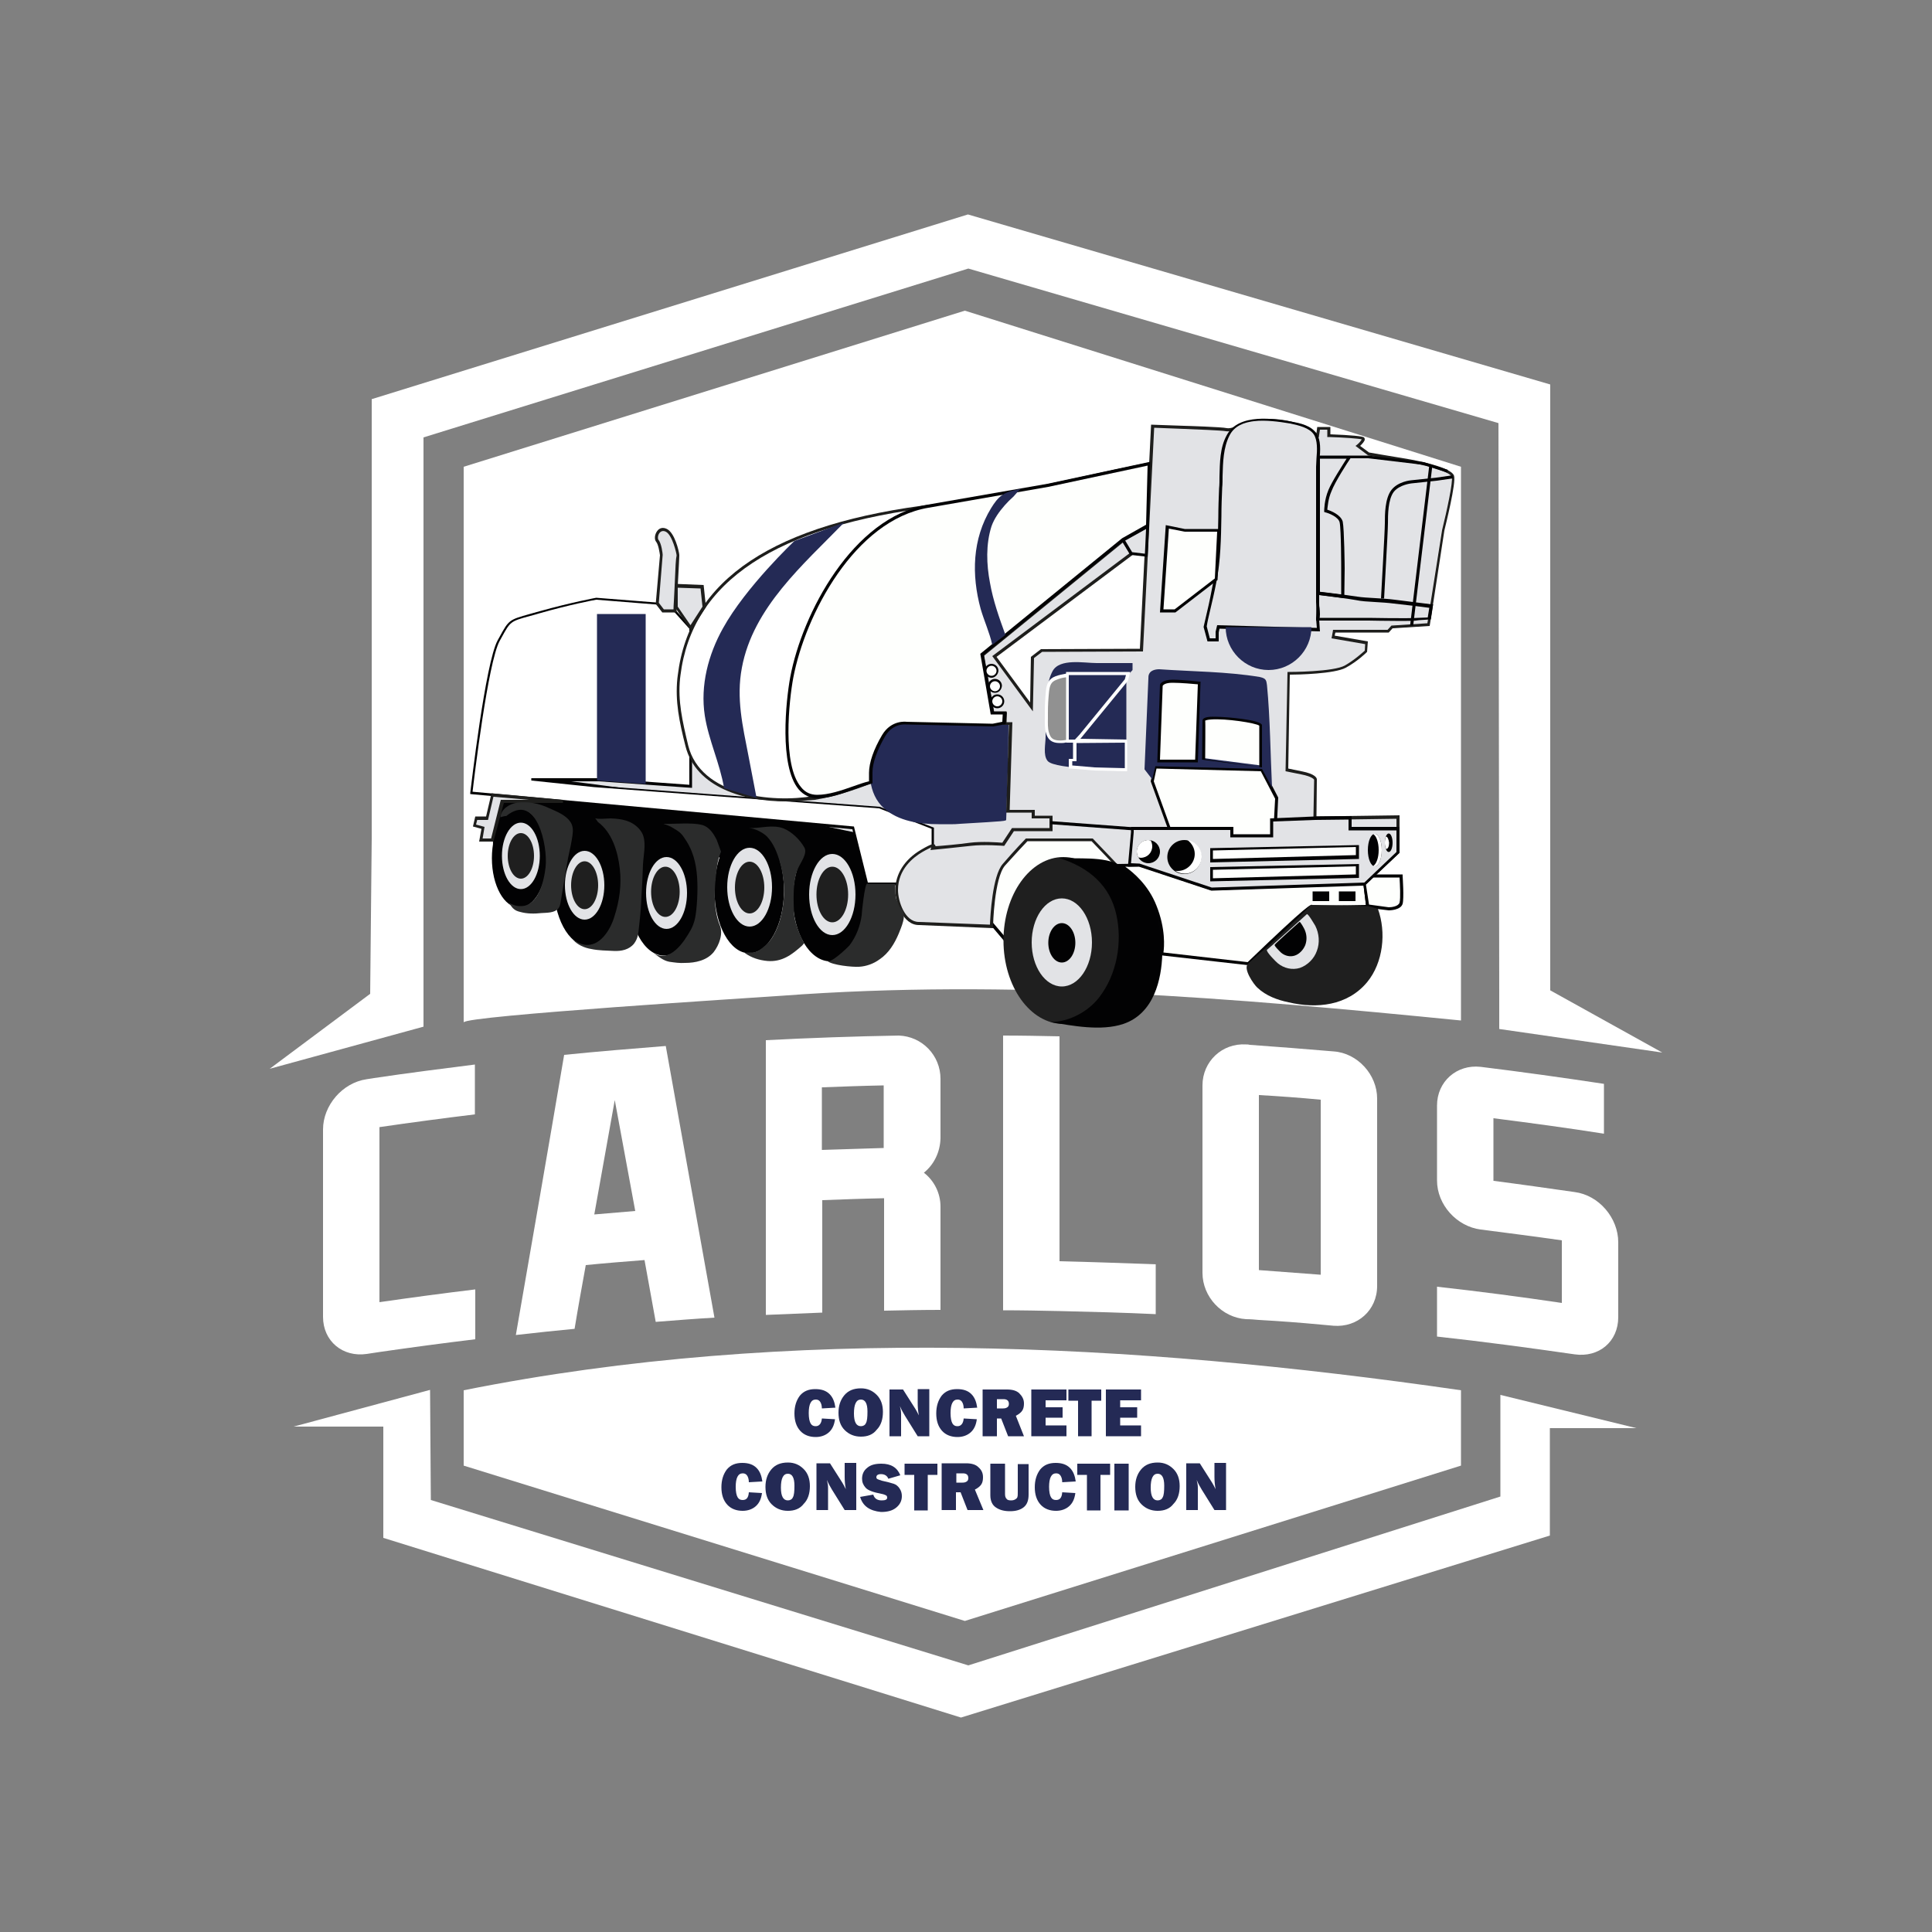 <?xml version="1.0" encoding="utf-8"?>
<!-- Generator: Adobe Illustrator 24.2.3, SVG Export Plug-In . SVG Version: 6.00 Build 0)  -->
<svg version="1.1" id="Capa_1" xmlns="http://www.w3.org/2000/svg" xmlns:xlink="http://www.w3.org/1999/xlink" x="0px" y="0px"
	 viewBox="0 0 500 500" style="enable-background:new 0 0 500 500;" xml:space="preserve">
<rect x="0" y="0" width="500" height="500" fill="#808080" stroke="none"/>
<style type="text/css">
	.st0{fill:#242A55;}
	.st1{fill:#543D5D;}
	.st2{fill:#FFFFFF;}
	.st3{fill:#020203;}
	.st4{fill:#FEFFFD;}
	.st5{fill:#030304;}
	.st6{fill:#E2E3E6;}
	.st7{fill:#1E1E1C;}
	.st8{fill:#1F1F1F;}
	.st9{fill:#919191;}
	.st10{fill:#2B2C2C;}
	.st11{fill:#7F7F80;}
	.st12{fill:#D7D7D7;}
</style>
<g>
	<path class="st2" d="M120,379.3l0-19.5c84.5-16.9,173.1-12.3,258.1,0v19.5l-128.4,40.2L120,379.3z"/>
	<polygon class="st2" points="111.3,359.7 76,369.2 99.2,369.2 99.2,398 248.7,444.5 401.1,397.4 401.1,369.6 423.5,369.6 
		388.3,361 388.3,387.3 250.6,431 111.5,388.2 	"/>
	<polygon class="st2" points="430.2,272.4 401.2,256.3 401.2,99.5 250.5,55.5 96.2,103.3 96.2,217 95.8,257.2 69.8,276.6 
		109.6,265.7 109.6,256.6 109.6,239.5 109.6,113.2 250.6,69.5 387.8,109.5 388,256.6 388,256.6 388,266.3 	"/>
	<g>
		<g>
			<path class="st2" d="M98.2,291.7c0,15.1,0,30.2,0,45.3c8.3-1.2,16.5-2.3,24.8-3.3c0,4.3,0,8.6,0,12.9c-8.3,1-16.5,2.1-24.8,3.3
				c0,0,0,0,0,0c-1.1,0.2-2.2,0.3-3.3,0.5c-6.2,0.9-11.3-3.3-11.3-9.6c0-16.2,0-32.3,0-48.5c0-6.2,5-12.1,11.3-13
				c0.6-0.1,1.3-0.2,1.9-0.3c8.7-1.3,17.4-2.4,26.1-3.5c0,4.3,0,8.6,0,12.9C114.7,289.4,106.4,290.5,98.2,291.7z"/>
			<path class="st2" d="M166.8,326.1c-5.1,0.4-10.2,0.8-15.2,1.3c-1,5.5-2,11-2.9,16.5c-5.1,0.5-10.1,1-15.2,1.6
				c4.2-24.2,8.4-48.3,12.5-72.5c8.8-0.9,17.6-1.6,26.3-2.3c4.2,23.4,8.4,46.8,12.6,70.3c-5.1,0.3-10.1,0.7-15.2,1.1
				C168.7,336.8,167.8,331.4,166.8,326.1z M164.4,313.4c-1.8-9.6-3.5-19.1-5.3-28.7c-1.8,9.9-3.5,19.7-5.3,29.6
				C157.4,314,160.9,313.7,164.4,313.4z"/>
			<path class="st2" d="M239.1,303.5c2.6,2,4.3,5.2,4.3,8.8c0,8.9,0,17.8,0,26.7c-4.9,0-9.8,0.1-14.6,0.2c0-9.7,0-19.4,0-29.1
				c-5.3,0.1-10.7,0.3-16,0.5c0,9.7,0,19.4,0,29.1c-4.9,0.2-9.8,0.4-14.6,0.6c0-23.7,0-47.4,0-71.1c11.5-0.6,23-1,34.4-1.2
				c0,0,0,0,0,0c6,0.2,10.8,5.1,10.8,11.2c0,5.1,0,10.3,0,15.4C243.3,298.2,241.7,301.4,239.1,303.5z M212.7,297.6
				c5.3-0.2,10.7-0.3,16-0.5c0-5.4,0-10.8,0-16.2c-5.3,0.1-10.7,0.3-16,0.5C212.7,286.8,212.7,292.2,212.7,297.6z"/>
			<path class="st2" d="M299.1,340.1c-8.3-0.4-16.6-0.6-24.9-0.8c-4.9-0.1-9.8-0.2-14.6-0.2c0-23.7,0-47.4,0-71.1
				c4.9,0,9.8,0.1,14.6,0.2c0,19.4,0,38.8,0,58.2c8.3,0.2,16.6,0.5,24.9,0.8C299.1,331.4,299.1,335.8,299.1,340.1z"/>
			<path class="st2" d="M356.4,284.3c0,16.2,0,32.3,0,48.5c0,6.3-5.1,10.8-11.3,10.3c-1.1-0.1-2.2-0.2-3.3-0.3
				c-5.3-0.5-10.6-0.9-16-1.2c-1.1-0.1-2.2-0.2-3.3-0.2c-6.3-0.4-11.3-5.8-11.3-12c0-16.2,0-32.3,0-48.5c0-6.2,5.1-11,11.3-10.6
				c0.3,0,0.6,0,0.9,0.1c0,0,0,0,0,0c7.2,0.5,14.5,1.1,21.7,1.7C351.3,272.5,356.4,278.1,356.4,284.3z M341.8,329.9
				c0-15.1,0-30.2,0-45.3c-5.3-0.5-10.6-0.9-16-1.2c0,15.1,0,30.2,0,45.3C331.1,329.1,336.5,329.5,341.8,329.9z"/>
			<path class="st2" d="M418.8,321.5c0,6.5,0,12.9,0,19.4c0,6.3-5,10.5-11.3,9.6c-11.8-1.7-23.7-3.3-35.6-4.6c0-4.3,0-8.6,0-12.9
				c10.8,1.2,21.5,2.6,32.3,4.2c0-5.4,0-10.8,0-16.2c-7-1-14-1.9-21-2.8c-6.2-0.8-11.3-6.4-11.3-12.7c0-6.5,0-12.9,0-19.4
				c0-6.2,5.1-10.7,11.3-10c10.6,1.3,21.3,2.8,31.9,4.4c0,4.3,0,8.6,0,12.9c-9.5-1.5-19.1-2.8-28.6-4c0,5.4,0,10.8,0,16.2
				c7,0.9,14,1.9,21,2.9C413.8,309.3,418.8,315.2,418.8,321.5z"/>
		</g>
	</g>
	<g>
		<path class="st0" d="M212.7,367.1l3.4,0.2c-0.2,1.5-0.7,2.6-1.6,3.4c-0.9,0.8-2.1,1.2-3.4,1.2c-1.6,0-3-0.5-4-1.6
			c-1-1.1-1.5-2.6-1.5-4.5c0-1.9,0.5-3.4,1.4-4.6c1-1.2,2.3-1.7,4-1.7c1.6,0,2.8,0.4,3.7,1.3c0.9,0.9,1.3,2.1,1.5,3.5l-3.5,0.2
			c0-0.8-0.2-1.4-0.5-1.8s-0.7-0.5-1.1-0.5c-1.2,0-1.8,1.2-1.8,3.5c0,1.3,0.2,2.2,0.5,2.7c0.3,0.5,0.7,0.7,1.3,0.7
			C212,369.1,212.6,368.4,212.7,367.1z"/>
		<path class="st0" d="M222.8,371.8c-1.7,0-3.1-0.6-4.2-1.7c-1.1-1.1-1.6-2.6-1.6-4.5c0-1.8,0.5-3.3,1.5-4.5c1-1.2,2.4-1.8,4.3-1.8
			c1.7,0,3,0.6,4.1,1.7s1.6,2.6,1.6,4.4c0,1.9-0.5,3.5-1.6,4.6C225.9,371.3,224.5,371.8,222.8,371.8z M222.8,369.1
			c0.6,0,1.1-0.3,1.3-0.8c0.3-0.5,0.4-1.5,0.4-3c0-2.1-0.6-3.1-1.7-3.1c-1.2,0-1.8,1.2-1.8,3.6C221,368,221.6,369.1,222.8,369.1z"/>
		<path class="st0" d="M240.5,371.7h-3l-3.3-5.3c-0.4-0.7-0.9-1.5-1.3-2.5c0.2,0.8,0.3,1.4,0.3,2v5.8h-3v-12.1h3.5l2.8,4.4
			c0.6,0.9,1,1.7,1.3,2.3c-0.2-1-0.3-2.1-0.3-3.2v-3.6h3V371.7z"/>
		<path class="st0" d="M249.4,367.1l3.4,0.2c-0.2,1.5-0.7,2.6-1.6,3.4c-0.9,0.8-2.1,1.2-3.4,1.2c-1.6,0-3-0.5-4-1.6
			c-1-1.1-1.5-2.6-1.5-4.5c0-1.9,0.5-3.4,1.4-4.6c1-1.2,2.3-1.7,4-1.7c1.6,0,2.8,0.4,3.7,1.3c0.9,0.9,1.3,2.1,1.5,3.5l-3.5,0.2
			c0-0.8-0.2-1.4-0.5-1.8s-0.7-0.5-1.1-0.5c-1.2,0-1.8,1.2-1.8,3.5c0,1.3,0.2,2.2,0.5,2.7c0.3,0.5,0.7,0.7,1.3,0.7
			C248.7,369.1,249.3,368.4,249.4,367.1z"/>
		<path class="st0" d="M265,371.7h-4.1l-1.8-4.6H258v4.6h-3.7v-12.1h6.3c1.4,0,2.5,0.3,3.2,1s1.2,1.5,1.2,2.6c0,0.7-0.1,1.3-0.4,1.8
			c-0.3,0.5-0.9,1-1.7,1.4L265,371.7z M258,364.5h1.6c0.5,0,0.8-0.1,1.1-0.3c0.3-0.2,0.4-0.5,0.4-0.9c0-0.8-0.5-1.2-1.4-1.2H258
			V364.5z"/>
		<path class="st0" d="M276,368.8v2.9h-9.1v-12.1h9.1v2.8h-5.4v1.8h4.4v2.7h-4.4v2H276z"/>
		<path class="st0" d="M282.5,362.5v9.2H279v-9.2h-2.5v-2.9h8.5v2.9H282.5z"/>
		<path class="st0" d="M295.3,368.8v2.9h-9.1v-12.1h9.1v2.8h-5.4v1.8h4.4v2.7h-4.4v2H295.3z"/>
	</g>
	<g>
		<path class="st0" d="M193.8,386.2l3.4,0.2c-0.2,1.5-0.7,2.6-1.6,3.4c-0.9,0.8-2.1,1.2-3.4,1.2c-1.6,0-3-0.5-4-1.6
			c-1-1.1-1.5-2.6-1.5-4.5c0-1.9,0.5-3.4,1.4-4.6c1-1.2,2.3-1.7,4-1.7c1.6,0,2.8,0.4,3.7,1.3c0.9,0.9,1.3,2.1,1.5,3.5l-3.5,0.2
			c0-0.8-0.2-1.4-0.5-1.8c-0.3-0.4-0.7-0.5-1.1-0.5c-1.2,0-1.8,1.2-1.8,3.5c0,1.3,0.2,2.2,0.5,2.7s0.7,0.7,1.3,0.7
			C193.2,388.2,193.7,387.6,193.8,386.2z"/>
		<path class="st0" d="M203.9,391c-1.7,0-3.1-0.6-4.2-1.7c-1.1-1.1-1.6-2.6-1.6-4.5c0-1.8,0.5-3.3,1.5-4.5c1-1.2,2.4-1.8,4.3-1.8
			c1.7,0,3,0.6,4.1,1.7s1.6,2.6,1.6,4.4c0,1.9-0.5,3.5-1.6,4.6C207,390.5,205.6,391,203.9,391z M203.9,388.3c0.6,0,1.1-0.3,1.3-0.8
			c0.3-0.5,0.4-1.5,0.4-3c0-2.1-0.6-3.1-1.7-3.1c-1.2,0-1.8,1.2-1.8,3.6C202.1,387.2,202.7,388.3,203.9,388.3z"/>
		<path class="st0" d="M221.6,390.8h-3l-3.3-5.3c-0.4-0.7-0.9-1.5-1.3-2.5c0.2,0.8,0.3,1.4,0.3,2v5.8h-3v-12.1h3.5l2.8,4.4
			c0.6,0.9,1,1.7,1.3,2.3c-0.2-1-0.3-2.1-0.3-3.2v-3.6h3V390.8z"/>
		<path class="st0" d="M222.6,387.4l3.4-0.6c0.3,1,1,1.5,2.2,1.5c0.9,0,1.4-0.2,1.4-0.7c0-0.3-0.1-0.5-0.3-0.6
			c-0.2-0.1-0.6-0.3-1.2-0.4c-2.1-0.4-3.5-0.9-4.1-1.6c-0.6-0.7-0.9-1.4-0.9-2.3c0-1.1,0.4-2.1,1.3-2.8c0.9-0.8,2.1-1.1,3.7-1.1
			c2.5,0,4.1,1,4.9,3l-3.1,0.9c-0.3-0.8-1-1.2-1.9-1.2c-0.8,0-1.2,0.3-1.2,0.8c0,0.2,0.1,0.4,0.3,0.5c0.2,0.1,0.5,0.2,1.1,0.4
			c1.4,0.3,2.5,0.6,3.1,0.8s1.1,0.6,1.5,1.2c0.4,0.6,0.6,1.2,0.6,2c0,1.2-0.5,2.2-1.5,3s-2.3,1.1-3.9,1.1
			C225.1,391,223.3,389.8,222.6,387.4z"/>
		<path class="st0" d="M240.1,381.7v9.2h-3.5v-9.2h-2.5v-2.9h8.5v2.9H240.1z"/>
		<path class="st0" d="M254.5,390.8h-4.1l-1.8-4.6h-1.2v4.6h-3.7v-12.1h6.3c1.4,0,2.5,0.3,3.2,1c0.8,0.7,1.2,1.5,1.2,2.6
			c0,0.7-0.1,1.3-0.4,1.8c-0.3,0.5-0.9,1-1.7,1.4L254.5,390.8z M247.5,383.7h1.6c0.5,0,0.8-0.1,1.1-0.3c0.3-0.2,0.4-0.5,0.4-0.9
			c0-0.8-0.5-1.2-1.4-1.2h-1.7V383.7z"/>
		<path class="st0" d="M266.2,378.8v8c0,1.5-0.4,2.6-1.3,3.3c-0.9,0.7-2.1,1-3.5,1c-1.5,0-2.7-0.3-3.7-1c-0.9-0.6-1.4-1.7-1.4-3.1
			v-8.2h3.8v7.8c0,0.6,0.1,1,0.4,1.3c0.2,0.3,0.6,0.4,1.2,0.4c0.4,0,0.8-0.1,1.1-0.3c0.3-0.2,0.5-0.4,0.5-0.6
			c0.1-0.2,0.1-0.7,0.1-1.4v-7.1H266.2z"/>
		<path class="st0" d="M274.9,386.2l3.4,0.2c-0.2,1.5-0.7,2.6-1.6,3.4c-0.9,0.8-2.1,1.2-3.4,1.2c-1.6,0-3-0.5-4-1.6
			c-1-1.1-1.5-2.6-1.5-4.5c0-1.9,0.5-3.4,1.4-4.6c1-1.2,2.3-1.7,4-1.7c1.6,0,2.8,0.4,3.7,1.3c0.9,0.9,1.3,2.1,1.5,3.5l-3.5,0.2
			c0-0.8-0.2-1.4-0.5-1.8c-0.3-0.4-0.7-0.5-1.1-0.5c-1.2,0-1.8,1.2-1.8,3.5c0,1.3,0.2,2.2,0.5,2.7c0.3,0.5,0.7,0.7,1.3,0.7
			C274.3,388.2,274.8,387.6,274.9,386.2z"/>
		<path class="st0" d="M284.8,381.7v9.2h-3.5v-9.2h-2.5v-2.9h8.5v2.9H284.8z"/>
		<path class="st0" d="M292.1,378.8v12.1h-3.7v-12.1H292.1z"/>
		<path class="st0" d="M299.6,391c-1.7,0-3.1-0.6-4.2-1.7c-1.1-1.1-1.6-2.6-1.6-4.5c0-1.8,0.5-3.3,1.5-4.5c1-1.2,2.4-1.8,4.3-1.8
			c1.7,0,3,0.6,4.1,1.7s1.6,2.6,1.6,4.4c0,1.9-0.5,3.5-1.6,4.6C302.7,390.5,301.3,391,299.6,391z M299.6,388.3
			c0.6,0,1.1-0.3,1.3-0.8c0.3-0.5,0.4-1.5,0.4-3c0-2.1-0.6-3.1-1.7-3.1c-1.2,0-1.8,1.2-1.8,3.6C297.8,387.2,298.4,388.3,299.6,388.3
			z"/>
		<path class="st0" d="M317.3,390.8h-3l-3.3-5.3c-0.4-0.7-0.9-1.5-1.3-2.5c0.2,0.8,0.3,1.4,0.3,2v5.8h-3v-12.1h3.5l2.8,4.4
			c0.6,0.9,1,1.7,1.3,2.3c-0.2-1-0.3-2.1-0.3-3.2v-3.6h3V390.8z"/>
	</g>
	<path class="st2" d="M378.1,264.1c-58.5-5.8-117-10.8-175.8-6.4c-5.6,0.4-82.3,5.2-82.3,6.9c0,0,0-143.8,0-143.8l129.7-40.4
		l128.4,40.4V264.1z"/>
	<path class="st3" d="M127.6,218.9l-0.2-9.5c0,0,2.2-2.9,2.5-2.9c0.3,0,8.6,0.3,8.6,0.3L127.6,218.9z"/>
	<g>
		<polygon class="st4" points="260.8,244 250.2,231.5 260.8,209 280.5,203.9 291.9,222.7 		"/>
		<path class="st5" d="M260.7,244.5l-11-13l10.8-22.9l20.2-5.2l0.2,0.2l11.6,19L260.7,244.5z M250.7,231.4l10.2,12l30.5-20.9
			l-11-18.2l-19.2,4.9L250.7,231.4z"/>
	</g>
	<polygon class="st3" points="122.8,199.2 154.1,220 241.1,225.1 250.8,212.6 	"/>
	<g>
		<path class="st6" d="M137.6,198.8l108.3-8.2l54.2,21.6l-17.5,4.3l-18.8-0.1l-13,8.3l-17-6.1c0,0-51-10.8-51.6-11.2
			c-0.6-0.4-42.6-5.8-42.6-5.8L137.6,198.8z"/>
		<path class="st5" d="M250.9,225.1l-0.2-0.1l-17-6.1c-11.9-2.5-51-10.8-51.7-11.2c-1.1-0.4-31-4.3-42.4-5.7l-0.2,0l-2.6-3.5
			l109.1-8.3l55.5,22.1l-18.7,4.6l-18.8-0.1L250.9,225.1z M139.9,201.2c12.7,1.6,42,5.4,42.6,5.8c1,0.4,34.1,7.5,51.4,11.1l16.8,6
			l13-8.3l0.1,0l18.8,0.1l16.3-4l-53-21.1l-107.5,8.1L139.9,201.2z"/>
	</g>
	<g>
		<path class="st2" d="M122,205.2c0,0,3.8-33.5,7.1-39.4c3.2-5.9,2.4-5,10.6-7.4c8.2-2.4,14.7-3.5,14.7-3.5l18.8,1.5l5.6,6.2v40.9
			l-23.8-1.7h-17.4l16.2,1.7l73.8,5.5l13.8,5.3v5.1l-8.2,9.3h-8.8l-3.5-14.5L122,205.2z"/>
		<path class="st3" d="M233.3,229.1h-9.2l-3.5-14.5l-98.9-9.1l0-0.3c0.2-1.4,3.9-33.7,7.1-39.5l0.5-0.9c2.4-4.4,2.5-4.4,7.8-5.9
			c0.7-0.2,1.5-0.4,2.5-0.7c8.2-2.3,14.7-3.5,14.7-3.5l0,0l0,0l19,1.5l5.8,6.4v41.3l-24.2-1.7l-11.2,0l10.1,1.1l73.9,5.5l14,5.4v5.5
			L233.3,229.1z M224.6,228.4h8.4l8.1-9.1v-4.8l-13.6-5.3l-73.8-5.5l-16.2-1.7l0-0.6h17.4l23.5,1.7v-40.4l-5.4-6l-18.7-1.5
			c-0.6,0.1-6.9,1.3-14.6,3.5c-0.9,0.3-1.8,0.5-2.5,0.7c-5.1,1.4-5.1,1.4-7.4,5.6l-0.5,0.9c-3,5.5-6.6,35.5-7,39l98.7,9L224.6,228.4
			z"/>
	</g>
	<g>
		<polygon class="st0" points="154.9,200.2 154.9,159.3 166.7,159.3 166.7,202.5 154.9,201.7 		"/>
		<path class="st0" d="M167.1,202.9l-12.6-0.9v-43.1h12.6V202.9z M155.3,201.3l11,0.8v-42.4h-11V201.3z"/>
	</g>
	<g>
		<path class="st2" d="M296.8,120.1c-6.4,1.3-12.7,2.7-19.1,4.1c-11.7,2.6-23.5,5.1-35.4,6.5c-26.7,3.2-62.7,11.8-66.6,44.1
			c0,0.3-0.1,0.5-0.1,0.8c-0.6,6.1,0.7,11.6,2.1,17.4c3.3,13.1,21.5,15.3,32.9,13.4c11.4-1.9,21.9-7.4,32.3-12.2
			c13-6,28.8-9.3,41.1-16.8c11.9-7.2,20.2-18.4,30.6-27.6c0,0,1.7-32.4,1.7-32.4c-6.4,0.8-12.6,1.2-18.9,2.5
			C297.2,120,297,120.1,296.8,120.1z"/>
		<path class="st7" d="M203.3,207.4c-10.6,0-23.2-3.5-25.9-14.3c-1.6-6.3-2.7-11.6-2.1-17.5c0-0.3,0.1-0.5,0.1-0.8
			c3-24.9,24.9-39.4,66.9-44.4c11.6-1.4,22.9-3.8,35.4-6.5l2.7-0.6c5.4-1.2,11-2.4,16.5-3.5l0,0l0.6-0.1c4.2-0.8,8.5-1.3,12.6-1.7
			c2.1-0.2,4.2-0.5,6.4-0.7l0.2,0l0.1,0.1c0.1,0.1,0.1,0.1-1.6,32.6l0,0.2l-0.1,0.1c-3.6,3.2-7,6.7-10.3,10
			c-6.2,6.3-12.6,12.8-20.4,17.6c-7.3,4.5-16,7.5-24.4,10.4c-5.6,2-11.5,4-16.7,6.4c-1.5,0.7-2.9,1.4-4.4,2.1
			c-8.9,4.2-18.1,8.5-28,10.2C208.5,207.2,206,207.4,203.3,207.4z M296.9,120.5c-5.5,1.1-11.1,2.3-16.4,3.5l-2.7,0.6
			c-12.5,2.7-23.8,5.1-35.4,6.5c-41.6,5-63.3,19.3-66.3,43.7c0,0.3-0.1,0.5-0.1,0.8c-0.6,5.8,0.6,11,2.1,17.3
			c3.2,13,21.6,15,32.5,13.1c9.8-1.7,18.9-6,27.8-10.1c1.5-0.7,3-1.4,4.4-2.1c5.3-2.4,11.1-4.5,16.8-6.4c8.3-2.9,17-5.9,24.2-10.3
			c7.7-4.7,14.1-11.2,20.2-17.4c3.3-3.3,6.7-6.8,10.2-10c0.1-2.3,1.5-27.9,1.7-31.7c-2,0.3-4,0.5-5.9,0.7c-4.1,0.4-8.4,0.9-12.5,1.7
			L296.9,120.5z"/>
	</g>
	<g>
		<path class="st0" d="M260.8,187.8c0,0-24.7-0.7-24.7-0.7c-10.4-0.3-14,15.6-7.1,21.8c4.6,4.1,11.8,4.2,17.5,3.9
			c1.3-0.1,13.5-0.7,13.5-0.8C260,212,260.8,187.8,260.8,187.8z"/>
		<path class="st0" d="M242.9,213.3c-5,0-10.4-0.8-14.1-4.1c-4.2-3.7-4.4-10.4-2.6-15.1c1.9-4.7,5.6-7.5,9.9-7.3
			c0,0,24.7,0.7,24.7,0.7l0.4,0l-0.8,24.6c0,0.4,0,0.4-11.9,1.1c-1,0.1-1.7,0.1-1.9,0.1C245.4,213.3,244.1,213.3,242.9,213.3z
			 M235.8,187.6c-3.9,0-7.2,2.5-8.9,6.8c-1.8,4.5-1.5,10.8,2.4,14.3c4.5,4,11.6,4.1,17.3,3.8c0.3,0,1-0.1,1.9-0.1
			c3-0.2,9.7-0.5,11.2-0.6l0.7-23.4c-3.2-0.1-24.2-0.6-24.3-0.7C236,187.6,235.9,187.6,235.8,187.6z"/>
	</g>
	<g>
		<path class="st6" d="M260.8,209.9h6.5v1.5h4.6v3.2H262l-2.5,3.8c0,0-5-0.4-8.5,0c-3.5,0.4-9.6,1-9.6,1s1.3-1.7-2.9,0.8
			c-3.7,2.2-6.5,5.7-6.5,10.2c0,3.1,1.9,8.7,5.7,8.7l18.8,0.7c0,0,0.3-12.5,3.2-15.9c2.9-3.4,5.9-6.5,5.9-6.5h16.9l6.3,6.6l5.9-0.1
			l18.7,6.2l39.7-1.3l8.5-8.1v-9.1l-21.5,0.3l0.1-10c0,0,0-1-3.7-1.8c-3.7-0.7-3.7-0.7-3.7-0.7l0.4-25c0,0,11.6,0,14.7-1.8
			c3.1-1.8,5.3-4,5.3-4l0.1-2.2l-8.7-1.5l0.3-1.5h14l1-1.1l9.4-0.6l3.8-24.4c0,0,3.1-12.2,2.5-14c-0.6-1.8-7.9-3.5-12.8-4.3
			c-4.9-0.7-9-1.5-9-1.5l-2.8-2.1c0,0,1.8-1.5,1.3-1.9c-0.4-0.4-8.8-0.7-8.8-0.7v-1.9h-2.6c0,0-0.3,2.3-0.3,2.4
			c0.2-1.4-5.9-3.5-6.8-3.7c-3-0.8-6.3-0.9-9.4-0.4c-1.9,0.3-5.7,2.5-7.3,2.1c-1.2-0.3-11-0.6-11-0.6l-8.1-0.3l-1.7,32.6l0,0.7
			l-1.2,24.6l-25.9,0.1l-2.4,1.8l-0.2,12.8l-9.6-13.1l35.4-26.6l-2.1-3.5l-1.9,1.5l-34.6,28.2l2.6,15.2h3.2l-0.1,2.6h1.5
			L260.8,209.9z"/>
		<path class="st7" d="M257,240.2l-19.2-0.8c-4.2,0-6.1-6-6.1-9c0-4.2,2.4-8,6.7-10.5c2.9-1.7,3.3-1.6,3.6-1.2
			c0.1,0.1,0.1,0.2,0.1,0.3c1.6-0.1,6.1-0.5,8.9-0.9c3.1-0.4,7.3-0.1,8.4,0l2.5-3.8h9.7v-2.5h-4.6v-1.5h-6.6l0.7-22.7h-1.5l0.1-2.6
			h-3.1l-2.7-15.7l37-30.1l2.5,4.2L257.9,170l8.7,11.8l0.2-11.8l2.6-2h0.1l25.5-0.1l2.9-58l8.5,0.3c0.4,0,9.9,0.3,11.1,0.6
			c0.9,0.2,2.6-0.5,4.2-1.1c1.1-0.5,2.2-0.9,3-1c3.3-0.5,6.6-0.3,9.5,0.4c0.1,0,4.7,1.4,6.5,3l0.2-1.6h3.4v1.9
			c5.4,0.2,8.4,0.5,8.7,0.8c0.1,0.1,0.2,0.3,0.2,0.5c0,0.5-0.7,1.2-1.2,1.7l2.3,1.7c0.6,0.1,4.5,0.8,8.9,1.5
			c0.1,0,12.2,1.9,13.1,4.5c0.6,1.8-2.2,12.9-2.5,14.2L370,162l-9.6,0.6l-1,1.1h-13.8l-0.2,0.8l8.6,1.5l-0.2,2.7l-0.1,0.1
			c-0.1,0.1-2.3,2.3-5.4,4c-2.9,1.6-12.4,1.8-14.5,1.8l-0.4,24.3l3.4,0.7c3.7,0.7,4,1.8,4,2.1l-0.1,9.6l21.5-0.3v9.7l-8.8,8.3
			l-0.1,0l-39.8,1.3l-18.7-6.2l-6,0.2l-6.3-6.6h-16.6c-0.6,0.6-3.2,3.4-5.8,6.3c-2.8,3.2-3.1,15.5-3.1,15.6L257,240.2z M241,219.3
			c-0.4,0.2-1.1,0.5-2.3,1.2c-2.4,1.4-6.3,4.5-6.3,9.8c0,3,1.8,8.3,5.4,8.3l18.4,0.7c0.1-2.2,0.6-12.6,3.3-15.7
			c2.9-3.4,5.9-6.5,5.9-6.5l0.1-0.1h17.3l6.3,6.6l5.8-0.1l0.1,0l18.6,6.2l39.5-1.3l8.3-7.9v-8.6l-21.5,0.3l0.2-10.4c0,0,0,0,0,0
			c0,0-0.3-0.8-3.4-1.4l-4-0.8l0.5-25.7h0.4c0.1,0,11.6,0,14.5-1.7c2.6-1.5,4.6-3.4,5.1-3.8l0.1-1.7l-8.7-1.5l0.4-2.2h14.1l1-1.1
			l9.3-0.6l3.8-24.1c1.2-4.9,2.9-12.6,2.5-13.8c-0.5-1.4-6.8-3.1-12.5-4c-4.8-0.7-8.9-1.5-9-1.5l-0.2-0.1l-3.2-2.4l0.4-0.3
			c0.6-0.5,1.1-1.1,1.2-1.4c-0.7-0.2-4.8-0.5-8.5-0.6l-0.4,0v-1.9h-1.9l-0.3,2c0,0,0,0,0,0l-0.8-0.1c0.1-0.8-4.7-2.8-6.5-3.3
			c-2.8-0.8-6-0.9-9.2-0.4c-0.7,0.1-1.7,0.5-2.8,1c-1.8,0.7-3.6,1.4-4.7,1.2c-0.9-0.2-8.2-0.5-10.9-0.6l-7.7-0.3l-2.9,57.9
			l-26.1,0.1l-2.1,1.6l-0.3,13.8l-10.5-14.3l35.5-26.6l-1.7-2.8l-35.9,29.3l2.6,14.6h3.3l-0.1,2.6h1.5l-0.7,22.7h6.5v1.5h4.6v4h-10
			l-2.5,3.8l-0.2,0c-0.1,0-5-0.4-8.4,0c-3.5,0.4-9.5,1-9.6,1l-0.9,0.1L241,219.3z"/>
	</g>
	<path class="st0" d="M291.5,199.2c0,0,0-24,0-24l1.6-1.8l0-1.8c-3.1,0-6.2,0-9.3,0c-3.2,0-9.6-1.3-11.4,2.1
		c-1.5,2.8-1.5,6.3-1.6,9.4c-0.1,2.5-0.1,5.1-0.2,7.6c0,1.8-0.7,4.7,0.5,6.2C272.9,199.3,291.5,199.1,291.5,199.2z"/>
	<g>
		<polygon class="st6" points="296.7,143.7 292.8,143.3 290.7,139.7 297.1,136.2 		"/>
		<path class="st5" d="M297,144.1l-4.5-0.5l-2.4-4l7.3-4.1L297,144.1z M293,142.9l3.3,0.4l0.3-6.4l-5.4,3L293,142.9z"/>
	</g>
	<g>
		<path class="st6" d="M341,160.3c0.4-1.1,0-3.2,0-4.3c0-5.3,0-10.6,0-15.9c0-6.4,0-12.7,0-19.1c0-2.5,0.8-6.5-0.6-8.6
			c-1.3-1.9-4.3-2.6-6.4-2.9c-4.9-0.9-13.4-2-16.2,3.3c-2.2,4.1-1.7,9.2-1.9,13.7c-0.4,7.9,0,16.5-1.5,24.3
			c-0.8,3.9-1.7,7.7-2.5,11.6l0.9,3.3h2.2v-2.1l0.3-1.3l25.9,0.7L341,160.3z"/>
		<path class="st3" d="M315.4,166h-2.9l-1-3.7l0-0.1c0.3-1.3,0.6-2.6,0.9-3.9c0.6-2.5,1.1-5.1,1.6-7.7c1.1-5.4,1.2-11.2,1.3-16.8
			c0-2.4,0.1-5,0.2-7.4c0.1-1,0.1-2,0.1-3c0.1-3.7,0.1-7.6,1.9-10.8c3.1-5.8,12.5-4.2,16.6-3.5c2.5,0.4,5.3,1.1,6.6,3.1
			c1.2,1.7,1,4.4,0.8,6.8c-0.1,0.8-0.1,1.5-0.1,2.1v35c0,0.3,0,0.8,0.1,1.2c0.1,1.1,0.2,2.3-0.1,3.1l0.2,3l-26-0.7l-0.2,1L315.4,166
			z M313.1,165.2h1.5v-1.7l0.4-1.7l25.8,0.7l-0.2-2.4l0-0.1c0.3-0.7,0.1-1.9,0.1-2.9c0-0.5-0.1-0.9-0.1-1.3v-35
			c0-0.6,0.1-1.4,0.1-2.1c0.2-2.2,0.3-4.8-0.7-6.3c-1.2-1.7-3.8-2.3-6.1-2.8c-6-1-13.3-1.7-15.7,3.1c-1.6,3.1-1.7,6.9-1.8,10.5
			c0,1,0,2.1-0.1,3c-0.1,2.4-0.2,4.9-0.2,7.4c-0.1,5.7-0.2,11.5-1.3,17c-0.5,2.6-1.1,5.2-1.7,7.7c-0.3,1.3-0.6,2.5-0.8,3.8
			L313.1,165.2z"/>
	</g>
	<path class="st0" d="M339.4,162.3c0,6.1-5,11.1-11.1,11.1c-6.1,0-11.1-5-11.1-11.1"/>
	<g>
		<polygon class="st4" points="302.6,214.5 298.2,202.2 299,198.4 326.6,199.2 330.4,206.6 329.9,216.4 318.8,216.4 318.8,214.5 		
			"/>
		<path class="st5" d="M330.3,216.8h-11.8v-1.9h-16.1l-4.6-12.7l0.9-4.2l0.3,0l27.8,0.7l4,7.7L330.3,216.8z M319.2,216h10.3l0.5-9.3
			l-3.7-7.1l-27-0.7l-0.7,3.3l4.3,11.9h16.3V216z"/>
	</g>
	<path class="st0" d="M298.2,201.7l-2-2.6c0.3-7.8,0.7-15.6,1-23.5c0-0.4,0-0.8,0.2-1.2c0.4-0.9,1.6-1.2,2.6-1.2
		c8.6,0.6,17.5,0.6,26,2c0.4,0.1,0.9,0.2,1.3,0.5c0.5,0.4,0.5,1.1,0.6,1.7c0.8,8.1,0.9,18.3,1.3,26.4l-2.6-4.8l-27.6-0.7
		L298.2,201.7z"/>
	<polygon class="st5" points="311.9,215.6 302.6,215.6 271.9,213.3 271.9,212.5 302.6,214.8 311.9,214.8 	"/>
	<path class="st0" d="M205.6,140c0,0-12.6,11.9-18.5,22.6c-3.8,6.8-5.9,14.8-4.7,22.6c1,6.4,3.9,12.3,5,18.8l8.4,2.5
		c0,0-2.1-10.9-2.1-10.9c-1.5-7.7-3.2-14.9-1.7-22.8c2.9-15.6,15.9-26.7,26.5-37.6L205.6,140z"/>
	<g>
		<path class="st4" d="M225.4,202.5c-4.2,1.1-9.4,3.7-13.8,3.7c-10.7,0-7.8-24.8-6.6-30.8c3.2-17,16.4-41.2,35.3-44.4l31-5.4
			l26.1-5.6l-0.4,16.2l-6.3,3.5l-36.5,29.7l2.6,15.2h3.2l-0.1,2.6l-2.9,0.6l-22.4-0.5c0,0-3.6-0.6-5.9,3.2c-2.3,3.8-3.4,7.1-3.4,9.6
			C225.4,202.5,225.4,202.5,225.4,202.5z"/>
		<path class="st5" d="M211.6,206.6c-1.9,0-3.6-0.8-4.9-2.3c-5.1-6.1-3.3-23-2.2-29c3.1-16.6,16.2-41.4,35.6-44.7l31-5.4l26.6-5.7
			l-0.4,16.9l-6.5,3.6l-36.2,29.5l2.6,14.6h3.3l-0.2,3.3l-3.2,0.6l-22.4-0.5c-0.2,0-3.5-0.5-5.6,3c-2.1,3.6-3.3,6.9-3.3,9.4v2.8
			l-0.3,0.1c-1.4,0.4-2.8,0.9-4.3,1.4C218,205.4,214.6,206.6,211.6,206.6C211.6,206.6,211.6,206.6,211.6,206.6z M297,120.5
			l-25.7,5.5l-31,5.4c-19.1,3.2-31.9,27.7-35,44c-1.1,5.9-2.9,22.5,2,28.3c1.1,1.4,2.5,2,4.2,2c0,0,0,0,0,0c2.9,0,6.2-1.1,9.3-2.2
			c1.4-0.5,2.8-1,4.1-1.3V200c0-2.6,1.2-6.1,3.4-9.8c2.4-4,6.3-3.4,6.3-3.4l22.3,0.5l2.5-0.5l0.1-1.9h-3.1l-2.7-15.7l36.7-29.9
			l6.2-3.5L297,120.5z"/>
	</g>
	<g>
		<path class="st6" d="M174.7,158.1h-3.1l-1.5-2l1.1-12.4c0,0-0.3-2.9-1.1-3.7c-0.7-0.9,0.2-3.7,2.3-2.7c2.1,1,3.1,6.7,3,6.5
			c0-0.1-0.2,4.1-0.4,7.9C174.9,155,174.7,158.1,174.7,158.1z"/>
		<path class="st7" d="M175.1,158.5h-3.7l-1.7-2.2l1.1-12.6c-0.1-0.7-0.4-2.8-1-3.5c-0.5-0.6-0.4-1.9,0.3-2.8c0.6-0.8,1.5-1,2.5-0.5
			c2,1,3.1,5.6,3.2,6.7l0,0c0,0.1,0,0.2,0,0.2l0,0.1c0,0.4-0.1,2.1-0.4,7.8c-0.2,3.3-0.3,6.4-0.3,6.4L175.1,158.5z M171.8,157.7h2.5
			c0-0.9,0.2-3.4,0.3-6.1c0.2-5.1,0.3-7,0.5-7.8l0,0l0,0c0,0,0-0.1,0-0.1l0,0c0-0.4-1.1-5.3-2.8-6.1c-0.6-0.3-1.2-0.2-1.6,0.3
			c-0.5,0.6-0.5,1.5-0.3,1.8c0.8,0.9,1.1,3.6,1.1,3.9l-1,12.4L171.8,157.7z"/>
	</g>
	<g>
		<polygon class="st6" points="181.7,151.9 175,151.6 175,157.2 178.8,162.5 182.3,157.1 		"/>
		<path class="st7" d="M178.8,163.2l-4.1-6v-6.1l7.4,0.3l0.6,5.7L178.8,163.2z M175.4,157l3.3,4.8l3.1-4.8l-0.5-4.7l-5.9-0.2V157z"
			/>
	</g>
	<ellipse class="st8" cx="275.2" cy="243.4" rx="15.5" ry="21.6"/>
	<path class="st3" d="M273.9,222c5.1,0.4,11.6-0.5,15.9,1.9c8.7,4.7,11.2,14.5,11,23c-0.2,6.5-2.1,15.4-10.1,18.1
		c-5.7,1.9-13.1,0.5-18.9-0.5c4.9,0,9.8-2.7,12.6-6.3c4.7-6,6.1-14.4,4.5-21.5C287.3,229.3,281.9,224.4,273.9,222z"/>
	<ellipse class="st6" cx="274.8" cy="243.9" rx="7.8" ry="11.4"/>
	<ellipse class="st3" cx="274.8" cy="244" rx="3.5" ry="5.1"/>
	<g>
		<path class="st4" d="M289.9,223.9c0,0,6.3,3.5,9.1,10.6c2.7,7.1,1.7,12.4,1.7,12.4l22.3,2.5c0,0,15.8-15.2,16.4-14.9
			c0.6,0.3,14.5,0,14.5,0l-0.7-5.8l-39.7,1.3l-18.7-6.2h-4.2H289.9z"/>
		<path class="st5" d="M323.1,249.8l-23-2.6l0.1-0.4c0-0.1,1-5.3-1.7-12.1c-2.7-6.9-8.8-10.4-8.9-10.4l-1.3-0.7l6.6,0l18.6,6.2
			l40-1.3l0.8,6.6l-0.4,0c-4.9,0.1-13.1,0.3-14.5,0c-1.2,0.6-10.5,9.3-16.1,14.8L323.1,249.8z M301.1,246.5l21.8,2.5
			c15.9-15.3,16.4-15,16.7-14.8c0.6,0.2,8.7,0.1,13.9,0l-0.6-5l-39.4,1.3l-18.7-6.2h-3.6c2,1.4,6,4.7,8.1,10.1
			C301.7,240.4,301.3,245.1,301.1,246.5z"/>
	</g>
	
		<rect x="346.9" y="140.8" transform="matrix(0.119 -0.993 0.993 0.119 183.835 489.586)" class="st3" width="41.8" height="0.8"/>
	<path class="st3" d="M362.6,160.7c-3.7,0-8.1-0.1-8.4-0.1h-13.6l0.2-7.6l0.4,0.1c0.1,0,7.5,0.9,10,1.3c1.3,0.2,3,0.3,4.8,0.4
		c1.7,0.1,3.4,0.2,4.9,0.4c3.2,0.4,9.5,1.2,9.6,1.2l0.4,0l-0.6,3.9l-3.1,0.2C366.3,160.7,364.5,160.7,362.6,160.7z M341.4,159.9
		h12.8c0.1,0,10.2,0.2,12.9,0l2.4-0.1l0.4-2.5c-1.4-0.2-6.4-0.8-9.2-1.1c-1.5-0.2-3.2-0.3-4.9-0.4c-1.8-0.1-3.5-0.2-4.9-0.5
		c-2.1-0.4-7.9-1.1-9.5-1.3L341.4,159.9z"/>
	<path class="st3" d="M358.2,154.9l-0.8,0c0-0.2,1-17.4,1-19.5c0-2.2,0-6.4,1.7-8.6c1.7-2.2,5-2.5,5.1-2.5l6.6-0.7l4.1-0.6l0.1,0.8
		l-4.1,0.6l-6.6,0.7c0,0-3.1,0.3-4.6,2.2c-1.5,2-1.5,6-1.5,8.1C359.2,137.5,358.2,154.2,358.2,154.9z"/>
	<g>
		<path class="st4" d="M353.2,228.7l2.1-2h7.3c0,0,0.4,5.6,0,7c-0.4,1.5-3.3,1.5-3.3,1.5l-5.4-0.7L353.2,228.7z"/>
		<path class="st5" d="M359.4,235.6l-5.8-0.7l-0.8-6.3l2.4-2.3h7.8l0,0.4c0,0.2,0.4,5.7,0,7.2C362.5,235.6,359.5,235.6,359.4,235.6z
			 M354.3,234.1l5.1,0.7c0.7,0,2.5-0.2,2.8-1.2c0.3-1.1,0.1-4.8,0-6.5h-6.8l-1.9,1.8L354.3,234.1z"/>
	</g>
	<ellipse class="st3" cx="152" cy="228.2" rx="8.8" ry="16.5"/>
	<ellipse class="st3" cx="171.8" cy="230.4" rx="9.2" ry="16.9"/>
	<ellipse class="st3" cx="193.9" cy="230.4" rx="9" ry="16.3"/>
	<ellipse class="st3" cx="134.4" cy="222.1" rx="7.1" ry="12.8"/>
	<ellipse class="st3" cx="214.9" cy="232.5" rx="9.7" ry="16.3"/>
	<g>
		<polygon class="st6" points="145.5,207.3 129.9,207.3 127.4,217.4 124.4,217.4 125,214.2 122.8,213.6 123.2,211.7 126,211.7 
			127.4,205.7 		"/>
		<path class="st7" d="M127.7,217.8H124l0.6-3.3l-2.2-0.6l0.6-2.6h2.8l1.4-6l18.5,1.7l0,0.8h-15.3L127.7,217.8z M124.9,217h2.2
			l2.5-10h7.3l-9.2-0.8l-1.4,6h-2.8l-0.3,1.2l2.2,0.6L124.9,217z"/>
	</g>
	<path class="st8" d="M323,249.4c-1.4,1.3,1.5,5.4,2.4,6.2c2.2,2.1,5.2,3.2,8.1,3.8c7.3,1.7,15.2,0.9,20.3-5.2
		c4.2-5.1,5-12.9,2.8-19l-2.5-0.7l-14.8-0.3c0,0-6.4,6.4-11.3,10.8C325.1,247.4,323,249.4,323,249.4z"/>
	<path class="st6" d="M338.2,236.6c0.3-0.3,2,2.7,2.2,3c1,2,1.2,4.4,0.4,6.5c-0.7,2-2.4,3.7-4.4,4.4c-2,0.6-4.1,0.1-5.7-1.2
		c-0.4-0.3-3.2-3.1-2.8-3.5C327.9,245.9,338.2,236.6,338.2,236.6z"/>
	<path class="st3" d="M336.3,238.6c0.2-0.2,1.2,1.7,1.3,1.9c0.6,1.3,0.7,2.7,0.2,4.1c-0.5,1.2-1.5,2.3-2.7,2.7
		c-1.2,0.4-2.5,0.1-3.5-0.7c-0.2-0.2-2-1.9-1.7-2.1C329.9,244.3,336.3,238.6,336.3,238.6z"/>
	<path class="st3" d="M347.9,154.8l-7.1-0.9v-36h13.3l14.4,1.7l6.2,2l-0.2,0.7l-6.1-2l-14.3-1.7l-4.6,0c-0.7,1-4,6.1-4.9,8.5
		c-0.9,2-1,4.1-1.1,4.8c0.9,0.3,3.5,1.3,4,3.1c0.4,2,0.5,11.7,0.5,12.1L347.9,154.8z M341.6,153.2l5.5,0.7l0-6.7
		c0-0.1,0-10.1-0.4-12c-0.3-1.4-2.8-2.4-3.7-2.6l-0.3-0.1v-0.3c0-0.1,0-2.8,1.1-5.4c0.9-2.2,3.7-6.5,4.7-8.1l-6.9,0V153.2z"/>
	<g>
		<polygon class="st4" points="302.1,136.3 306.5,137.2 315.4,137.2 314.7,149.9 304.1,158.1 300.7,158.1 		"/>
		<path class="st5" d="M304.2,158.5h-4l1.5-22.6l4.9,1l9.2,0l-0.7,13.2L304.2,158.5z M301.1,157.7h2.9l10.4-8l0.6-12.1h-8.4
			l-4.1-0.8L301.1,157.7z"/>
	</g>
	<path class="st2" d="M291.5,192.2h-15.6v-18.3h16.6l-0.6,2.3l-12.3,15l12,0.2L291.5,192.2z M276.6,191.4h1.6l1.2-1.3l11.7-14.3
		l0.3-1.1h-14.8V191.4z"/>
	<g>
		<path class="st9" d="M276.2,174.8c-0.9,0.1-1.9,0.3-2.8,0.7c-1.6,0.6-2.1,1.7-2.3,3.3c-0.2,1.8-0.3,3.6-0.3,5.4
			c0,1.8-0.2,3.8,0.3,5.5c0.2,0.5,0.4,1.1,0.8,1.5c1,1,3.1,0.7,4.4,0.6V174.8z"/>
		<path class="st2" d="M274.3,192.3c-1,0-2-0.2-2.7-0.9c-0.4-0.4-0.7-1-0.9-1.7c-0.4-1.3-0.3-2.8-0.3-4.1c0-0.5,0-1,0-1.5
			c0-1.7,0.1-3.5,0.3-5.5c0.2-1.5,0.6-2.9,2.5-3.6c0.8-0.3,1.8-0.5,2.9-0.7l0.4-0.1v17.8l-0.3,0C275.7,192.3,275,192.3,274.3,192.3z
			 M275.8,175.3c-0.9,0.1-1.6,0.3-2.3,0.6c-1.5,0.5-1.8,1.5-2,3c-0.2,1.9-0.3,3.7-0.3,5.4c0,0.5,0,1,0,1.5c0,1.3-0.1,2.7,0.3,3.9
			c0.2,0.6,0.4,1,0.7,1.3c0.8,0.8,2.5,0.7,3.7,0.5V175.3z"/>
	</g>
	<path class="st2" d="M291.8,199.6l-0.4,0c0,0-6.8-0.2-8.2-0.2c-1.4-0.1-6-0.5-6.2-0.5l-0.4,0v-2.5h1.1v-4.7l14-0.2V199.6z
		 M277.5,198.1c1.1,0.1,4.6,0.4,5.8,0.5c1.2,0,6.3,0.2,7.8,0.2v-6.6l-12.5,0.1v4.7h-1.1V198.1z"/>
	<path class="st10" d="M224.4,228.7c0,0,7.3,0,7.3,0s-0.1,3.4,0.4,4.3s0.4,1.5,1.2,2.3c1.5,1.5-0.1,4.7-0.7,6.3
		c-1.1,2.6-2.6,5.1-5,6.7c-1.5,1.1-3.4,1.8-5.3,1.9c-1.7,0.1-6.9-0.4-8.2-1.5c0.9,0.7,5.2-3.4,5.8-4.1c1.7-2.3,2.7-4.9,3.1-7.7
		C223,236.2,223.8,228.7,224.4,228.7z"/>
	<path class="st10" d="M192.7,246.6c1.8,1.3,3.8,1.9,5.9,2.1c3.8,0.3,6.3-1.6,9-4l0.5-0.6c0,0-2.4-4.3-2.6-7.9s-0.3-8.5,1-11.4
		c0.7-1.6,2.5-3.9,1.7-5.4c-1.1-2-3.2-4.1-5.4-5c-2.9-1.1-5.9,0-8.9-0.1c1.5,0.1,3.6,1.2,4.6,2.2c1.7,1.8,2.6,4.1,3.3,6.5
		c1.1,3.8,1.4,7.7,0.8,11.6c-0.4,2.7-1.2,5.5-2.6,7.8c-0.7,1.2-1.7,2.2-2.8,3c-0.5,0.4-1.2,0.9-1.8,1
		C194.5,246.6,193.6,246.4,192.7,246.6z"/>
	<path class="st10" d="M177,216.7c0.5,0.7,1,1.5,1.4,2.3c1.7,3.3,2.1,7.1,2.1,10.8c0,1.9-0.1,3.8-0.3,5.7c-0.2,1.9-0.5,3.4-1.4,5.1
		c-1.8,3.2-5.4,8.8-9.8,6c1.4,0.9,2.6,2,4.2,2.3c1.4,0.2,2.7,0.4,4.1,0.3c2.6,0,5.6-0.6,7.4-2.8c1.4-1.8,2.5-4.7,1.6-6.9
		c-1.5-3.7-1.5-8.2-1.1-12.1c0.3-2.7,0.4-4.6,1.4-7c0,0-1.1-3-1.1-3c-0.8-1.6-1.9-3.4-3.8-3.9c-2.6-0.7-7.3-0.2-10-0.3
		c0,0,1.2,0.4,2,0.8c0.7,0.4,1.9,1.1,2.4,1.6C176.7,216.2,177,216.7,177,216.7z"/>
	<path class="st10" d="M154,211.7c0.3,0.4,3.5,0.1,4,0.1c2.8,0.1,5.4,0.5,7.4,2.7c0.5,0.6,0.9,1.2,1.1,1.9c0.7,2.2,0,5.1-0.1,7.4
		c-0.1,2.8-0.2,5.5-0.4,8.3c-0.1,2.5-0.3,5-0.6,7.5c-0.2,1.8-0.2,3.1-1.3,4.6c-1.3,1.6-3.3,2-5.3,1.9c-1.9-0.1-3.9-0.1-5.8-0.5
		c-1.8-0.3-3.6-1.1-4.8-2.5c0.8,0.6,1.7,1.1,2.6,1.3c4.3,1.1,7.2-3.8,8.2-7.2c1.3-4,1.9-8.2,1.4-12.4c-0.5-4.4-2-9.4-5.7-12.1
		C154.9,212.9,154,211.7,154,211.7z"/>
	<path class="st10" d="M129.5,211.5c0.2-2.2,2.4-3.5,4.5-3.8c2.7-0.3,5.5,0.2,8,1.4c2,0.9,4.8,1.9,5.9,4.1c0.6,1.3,0.3,2.7,0.1,4
		c-0.3,2-0.9,4.1-1.2,6.1c-0.6,3.4-1.1,6.7-1.7,10.1c-0.1,0.6-0.2,1.2-0.6,1.7c-1,1.2-3,1.1-4.4,1.2c-1.8,0.2-3.7,0.2-5.5-0.3
		c-0.8-0.2-1.3-0.4-1.9-1c-0.5-0.5-0.7-1.2-1.4-1.5c1.2,0.5,1.9,1,3.3,1c4.7,0.2,6.2-6.5,6.6-10.1c0.6-5.5-2.3-19.6-10.2-13.2
		C130.8,211.1,129.5,211.5,129.5,211.5z"/>
	<ellipse class="st6" cx="151.3" cy="229.1" rx="5.1" ry="8.9"/>
	<ellipse class="st8" cx="151.3" cy="229.1" rx="3.5" ry="6.2"/>
	<ellipse class="st6" cx="134.8" cy="221.5" rx="4.9" ry="8.6"/>
	<ellipse class="st8" cx="134.8" cy="221.5" rx="3.4" ry="5.9"/>
	<ellipse class="st6" cx="172.5" cy="231.1" rx="5.3" ry="9.3"/>
	<ellipse class="st8" cx="172.2" cy="230.8" rx="3.7" ry="6.5"/>
	<ellipse class="st6" cx="194" cy="229.6" rx="5.8" ry="10.2"/>
	<ellipse class="st8" cx="194" cy="229.7" rx="3.8" ry="6.7"/>
	<ellipse class="st6" cx="215.4" cy="231.5" rx="6" ry="10.5"/>
	<ellipse class="st8" cx="215.4" cy="231.5" rx="4.1" ry="7.2"/>
	<g>
		<polygon class="st6" points="292.3,223.9 293.1,215.5 293.1,214.5 318.8,214.5 318.8,216.4 329.1,216.4 329.1,212.9 329.1,212.3 
			340.3,211.8 349.4,211.7 349.4,214.5 361.8,214.5 361.8,220.6 353.2,228.7 313.5,230.1 294.8,223.9 		"/>
		<path class="st5" d="M313.5,230.4l-18.7-6.2l-2.9,0.1l0.8-8.9l0-1.4h26.5v1.9h9.5v-4.1l11.6-0.5l9.5-0.1v2.8h12.4v6.7l-8.8,8.3
			l-0.1,0L313.5,230.4z M294.9,223.5L294.9,223.5l18.7,6.2l39.5-1.3l8.3-7.9v-5.6H349v-2.8l-8.7,0.1l-10.8,0.4v4.1h-11.1v-1.9h-25
			v0.6l-0.7,8L294.9,223.5z"/>
	</g>
	<ellipse class="st3" cx="355.8" cy="220" rx="1.8" ry="4.2"/>
	<path class="st2" d="M355.8,215.8c-0.1,0-0.3,0-0.4,0.1c0.8,0.4,1.4,2.1,1.4,4.1s-0.6,3.6-1.4,4.1c0.1,0.1,0.3,0.1,0.4,0.1
		c1,0,1.8-1.9,1.8-4.2C357.6,217.7,356.8,215.8,355.8,215.8z"/>
	<ellipse class="st3" cx="359.4" cy="218.1" rx="1" ry="2.4"/>
	<path class="st2" d="M358.7,216.5C358.7,216.5,358.6,216.5,358.7,216.5c-0.2,0.4-0.3,1-0.3,1.6c0,0.6,0.1,1.2,0.3,1.6
		c0,0,0,0,0.1,0c0.4,0,0.7-0.7,0.7-1.6C359.4,217.3,359.1,216.5,358.7,216.5z"/>
	<circle class="st3" cx="306.5" cy="221.8" r="4.4"/>
	<circle class="st3" cx="297.2" cy="220.4" r="3"/>
	<path class="st2" d="M294.2,220.4c0,0.6,0.2,1.1,0.4,1.5c0.2,0,0.4,0.1,0.6,0.1c1.7,0,3-1.3,3-3c0-0.6-0.2-1.1-0.4-1.5
		c-0.2,0-0.4-0.1-0.6-0.1C295.5,217.4,294.2,218.7,294.2,220.4z"/>
	<path class="st2" d="M307.3,217.4c1.1,0.8,1.9,2.1,1.9,3.6c0,2.4-2,4.4-4.4,4.4c-0.2,0-0.5,0-0.7-0.1c0.7,0.5,1.6,0.8,2.5,0.8
		c2.4,0,4.4-2,4.4-4.4C311,219.6,309.4,217.7,307.3,217.4z"/>
	<path class="st0" d="M259.4,128.1c1.5-1,3.3-1.3,5-1.6c-0.6,0.1-1.7,1.6-2.1,2c-0.8,0.7-1.6,1.5-2.3,2.3c-1.4,1.6-2.7,3.4-3.4,5.4
		c-1.5,4.7-1.3,9.9-0.4,14.6c0.8,4.6,2.4,9.1,4,13.5c-1.1,0.9-2.3,1.7-3.4,2.6c-0.7-3.2-2.1-6.2-3-9.3c-2.4-8.8-2.2-18.1,2.7-26.1
		C257.3,130.2,258.2,128.9,259.4,128.1C259.4,128.1,259.4,128.1,259.4,128.1z"/>
	<g>
		<path class="st4" d="M309.6,197h-9.8l0.7-19.6c0,0,0.3-1,2.9-1c2.6,0,6.9,0.5,6.9,0.5L309.6,197z"/>
		<path class="st5" d="M310,197.3h-10.5l0.7-20.1c0-0.1,0.5-1.3,3.3-1.3c2.6,0,6.9,0.5,6.9,0.5l0.3,0L310,197.3z M300.2,196.6h9.1
			l0.7-19.5c-1.1-0.1-4.4-0.4-6.5-0.4c0,0,0,0-0.1,0c-1.9,0-2.4,0.6-2.5,0.8L300.2,196.6z"/>
	</g>
	<g>
		<path class="st4" d="M311.5,196.2c0,0,0.1-9.8,0.1-9.8c0-1.6,14.7,0.2,14.7,1.1c0,0,0,10.6,0,10.6L311.5,196.2z"/>
		<path class="st5" d="M326.6,198.6l-15.5-2l0-0.3c0,0,0.1-9.7,0.1-9.8c0-0.7,1-1.1,3.5-1c2.6,0,11.9,0.8,11.9,2.2V198.6z
			 M311.9,196.5l14,2v-10.7c-0.9-0.7-8.7-1.9-12.5-1.6c-1.3,0.1-1.4,0.3-1.5,0.3l0,0C312,186.5,311.9,194.7,311.9,196.5z"/>
	</g>
	<g>
		<polygon class="st4" points="313.5,227.7 313.5,224.7 351.3,223.9 351.3,226.7 		"/>
		<path class="st5" d="M313.2,228.1v-3.7l38.5-0.8v3.6L313.2,228.1z M313.9,225.1v2.2l37-1v-2.1L313.9,225.1z"/>
	</g>
	<g>
		<polygon class="st4" points="313.5,222.8 313.5,219.8 351.3,219 351.3,221.8 		"/>
		<path class="st5" d="M313.2,223.2v-3.7l38.5-0.8v3.6L313.2,223.2z M313.9,220.1v2.2l37-1v-2.1L313.9,220.1z"/>
	</g>
	<g>
		<circle class="st4" cx="256.6" cy="173.6" r="1.5"/>
		<path class="st5" d="M256.6,175.4c-1,0-1.8-0.8-1.8-1.8c0-1,0.8-1.8,1.8-1.8s1.8,0.8,1.8,1.8C258.3,174.6,257.5,175.4,256.6,175.4
			z M256.6,172.3c-0.7,0-1.3,0.6-1.3,1.3c0,0.7,0.6,1.3,1.3,1.3c0.7,0,1.3-0.6,1.3-1.3C257.9,172.9,257.3,172.3,256.6,172.3z"/>
	</g>
	<g>
		<circle class="st4" cx="257.5" cy="177.6" r="1.5"/>
		<path class="st5" d="M257.5,179.3c-1,0-1.8-0.8-1.8-1.8c0-1,0.8-1.8,1.8-1.8s1.8,0.8,1.8,1.8C259.2,178.5,258.5,179.3,257.5,179.3
			z M257.5,176.3c-0.7,0-1.3,0.6-1.3,1.3c0,0.7,0.6,1.3,1.3,1.3c0.7,0,1.3-0.6,1.3-1.3C258.8,176.9,258.2,176.3,257.5,176.3z"/>
	</g>
	<g>
		<circle class="st4" cx="258.1" cy="181.5" r="1.5"/>
		<path class="st5" d="M258.1,183.3c-1,0-1.8-0.8-1.8-1.8s0.8-1.8,1.8-1.8s1.8,0.8,1.8,1.8S259.1,183.3,258.1,183.3z M258.1,180.2
			c-0.7,0-1.3,0.6-1.3,1.3s0.6,1.3,1.3,1.3c0.7,0,1.3-0.6,1.3-1.3S258.8,180.2,258.1,180.2z"/>
	</g>
	<rect x="346.5" y="230.7" class="st3" width="4.3" height="2.5"/>
	<rect x="339.7" y="230.7" class="st3" width="4.3" height="2.5"/>
</g>
</svg>
